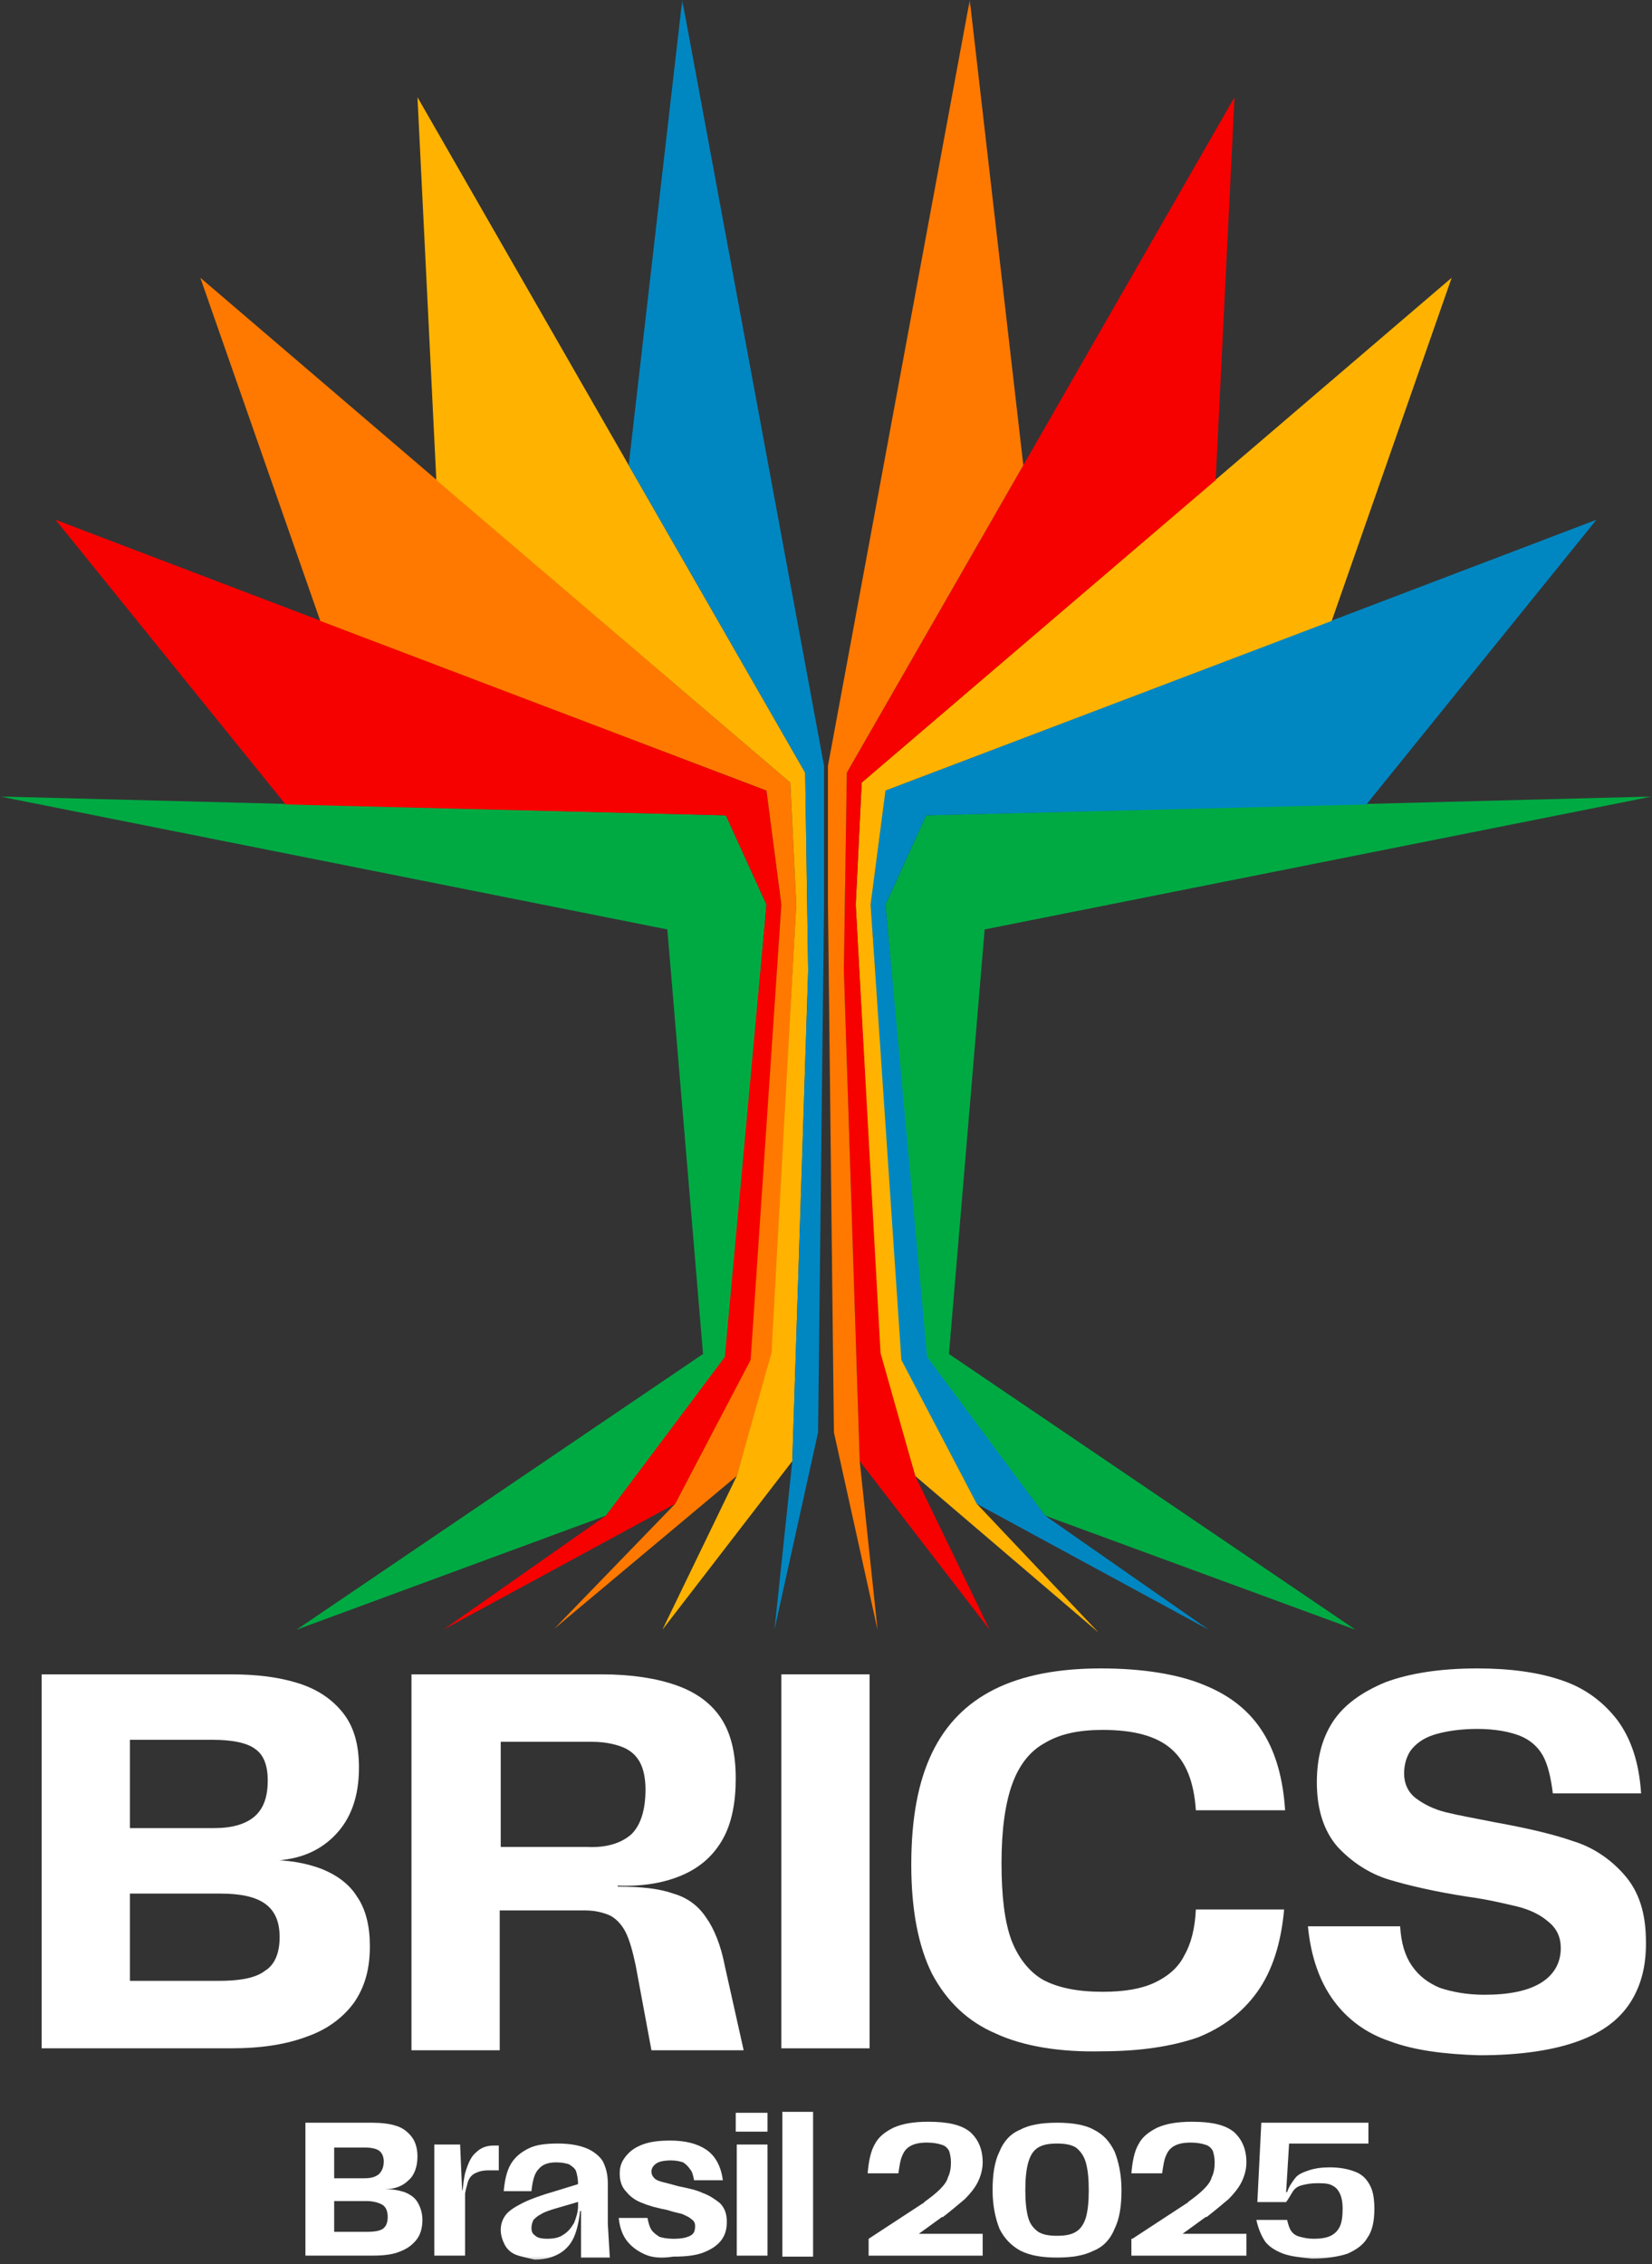 <?xml version="1.0" encoding="UTF-8"?> <svg xmlns="http://www.w3.org/2000/svg" width="100" height="137" viewBox="0 0 100 137" fill="none"><rect x="0" y="0" width="100" height="137" fill="#333333" stroke="none"/><g clip-path="url(#clip0_1405_2)"><mask id="mask0_1405_2" style="mask-type:luminance" maskUnits="userSpaceOnUse" x="0" y="0" width="100" height="137"><path d="M100 0H0V137H100V0Z" fill="white"></path></mask><g mask="url(#mask0_1405_2)"><path d="M17.947 98.619L36.675 91.716L43.937 82.233L46.398 54.742L43.937 49.34L0 48.199L40.396 56.242L42.557 81.933L17.947 98.619Z" fill="#00AA43"></path><path d="M26.831 98.62L40.876 90.997L45.498 82.233L47.299 54.742L46.398 47.84L3.361 31.453L17.287 48.68L43.937 49.34L46.398 54.742L43.877 82.113L36.675 91.717L26.831 98.62Z" fill="#F60000"></path><path d="M33.553 98.558L44.598 89.314L46.759 81.931L48.199 54.741L47.839 47.358L12.125 16.806L19.388 37.574L46.398 47.838L47.299 54.741L45.438 82.291L40.876 90.995L33.553 98.558Z" fill="#FF7900"></path><path d="M40.097 98.619L47.96 88.415L48.921 58.764L48.741 46.759L25.271 5.883L26.412 29.052L47.84 47.359L48.2 54.742L46.7 81.873L44.599 89.316L40.097 98.619Z" fill="#FFB300"></path><path d="M46.88 98.619L49.521 86.674L49.881 54.742V46.338L41.298 0L38.057 28.151L48.741 46.758L48.921 58.703L47.961 88.415L46.88 98.619Z" fill="#0087C2"></path><path d="M82.053 98.619L63.265 91.716L56.062 82.233L53.602 54.742L56.062 49.34L100 48.199L59.604 56.242L57.443 81.933L82.053 98.619Z" fill="#00AA43"></path><path d="M73.167 98.62L59.122 90.997L54.5 82.233L52.699 54.742L53.6 47.84L96.636 31.453L82.711 48.68L56.06 49.34L53.6 54.742L56.121 82.113L63.263 91.717L73.167 98.62Z" fill="#0087C2"></path><path d="M66.507 98.798L55.402 89.314L53.241 81.931L51.801 54.741L52.161 47.358L87.875 16.806L80.612 37.574L53.602 47.838L52.701 54.741L54.562 82.291L59.124 90.995L66.507 98.798Z" fill="#FFB300"></path><path d="M59.904 98.619L52.041 88.415L51.08 58.764L51.26 46.759L74.729 5.883L73.589 29.052L52.16 47.359L51.8 54.742L53.301 81.873L55.402 89.316L59.904 98.619Z" fill="#F60000"></path><path d="M53.12 98.619L50.479 86.674L50.119 54.742V46.338L58.703 0L61.944 28.151L51.26 46.758L51.08 58.703L52.04 88.415L53.12 98.619Z" fill="#FF7900"></path><path d="M6.723 119.867H13.266C14.526 119.867 15.487 119.687 16.027 119.266C16.627 118.906 16.927 118.186 16.927 117.226C16.927 116.265 16.627 115.605 16.027 115.185C15.427 114.765 14.526 114.585 13.326 114.585H7.143V110.623H12.966C14.046 110.623 14.886 110.383 15.427 109.903C15.967 109.423 16.207 108.702 16.207 107.742C16.207 106.842 15.967 106.181 15.427 105.821C14.946 105.461 14.046 105.281 12.906 105.281H6.723L7.864 103.48V121.727L6.723 119.867ZM2.521 101.319H13.986C15.607 101.319 16.927 101.499 18.068 101.86C19.208 102.22 20.108 102.82 20.769 103.66C21.429 104.501 21.729 105.581 21.729 106.962C21.729 108.702 21.249 110.083 20.229 111.103C19.208 112.124 17.887 112.604 16.147 112.604V112.544C17.407 112.544 18.488 112.724 19.448 113.084C20.349 113.444 21.129 113.984 21.609 114.765C22.149 115.545 22.389 116.565 22.389 117.766C22.389 119.146 22.089 120.227 21.429 121.187C20.769 122.088 19.808 122.808 18.608 123.228C17.347 123.708 15.847 123.948 13.986 123.948H2.521V101.319Z" fill="white"></path><path d="M38.233 110.983C38.774 110.443 39.074 109.543 39.074 108.282C39.074 107.622 38.954 107.022 38.714 106.601C38.474 106.181 38.113 105.881 37.633 105.701C37.153 105.521 36.553 105.401 35.833 105.401H30.31V111.763H35.532C36.733 111.823 37.633 111.523 38.233 110.983ZM24.908 101.319H36.433C38.233 101.319 39.734 101.559 40.934 101.98C42.135 102.4 43.035 103.06 43.636 103.96C44.236 104.861 44.536 106.061 44.536 107.622C44.536 109.062 44.296 110.323 43.756 111.283C43.215 112.244 42.435 112.964 41.355 113.444C40.274 113.924 38.954 114.164 37.393 114.104V114.164C38.834 114.164 39.914 114.284 40.755 114.585C41.595 114.825 42.255 115.305 42.735 116.025C43.215 116.685 43.636 117.706 43.876 118.966L45.016 124.068H39.434L38.474 118.906C38.294 118.066 38.113 117.406 37.873 116.925C37.633 116.445 37.273 116.085 36.913 115.905C36.493 115.725 36.013 115.605 35.412 115.605H30.25V124.068H24.908V101.319Z" fill="white"></path><path d="M52.639 101.319H47.297V123.948H52.639V101.319Z" fill="white"></path><path d="M60.264 123.049C58.584 122.328 57.323 121.128 56.423 119.447C55.582 117.767 55.162 115.546 55.162 112.845C55.162 110.024 55.582 107.803 56.423 106.062C57.263 104.321 58.523 103.061 60.204 102.22C61.885 101.38 64.046 100.96 66.627 100.96C69.208 100.96 71.368 101.32 72.929 101.98C74.55 102.641 75.69 103.601 76.471 104.861C77.251 106.122 77.671 107.683 77.791 109.543H72.389C72.269 107.803 71.789 106.602 70.888 105.822C69.988 105.042 68.607 104.681 66.747 104.681C65.306 104.681 64.166 104.922 63.265 105.462C62.365 105.942 61.705 106.782 61.285 107.923C60.864 109.063 60.624 110.684 60.624 112.725C60.624 114.705 60.804 116.266 61.224 117.406C61.645 118.487 62.305 119.327 63.145 119.807C64.046 120.288 65.246 120.528 66.747 120.528C68.067 120.528 69.088 120.348 69.868 119.987C70.648 119.627 71.308 119.087 71.669 118.367C72.089 117.647 72.329 116.746 72.389 115.546H77.731C77.551 117.587 77.011 119.267 76.11 120.528C75.21 121.788 74.01 122.689 72.509 123.289C70.948 123.829 69.028 124.129 66.687 124.129C64.166 124.189 61.945 123.829 60.264 123.049Z" fill="white"></path><path d="M84.154 123.529C82.713 123.049 81.573 122.208 80.733 121.068C79.892 119.927 79.352 118.427 79.172 116.566H84.754C84.814 117.587 85.054 118.367 85.474 118.967C85.894 119.567 86.435 119.987 87.155 120.288C87.875 120.528 88.776 120.708 89.856 120.708C91.357 120.708 92.497 120.468 93.277 119.987C94.058 119.507 94.478 118.787 94.478 117.887C94.478 117.226 94.238 116.686 93.698 116.266C93.217 115.846 92.557 115.546 91.837 115.366C91.057 115.186 90.096 114.945 88.776 114.765C86.855 114.465 85.294 114.105 84.094 113.745C82.893 113.385 81.813 112.665 80.973 111.764C80.132 110.804 79.712 109.483 79.712 107.863C79.712 106.422 80.012 105.222 80.672 104.201C81.333 103.181 82.413 102.401 83.854 101.8C85.294 101.26 87.155 100.96 89.436 100.96C91.417 100.96 93.157 101.2 94.538 101.68C95.978 102.16 97.059 103.001 97.899 104.081C98.74 105.222 99.22 106.662 99.34 108.523H93.998C93.878 107.563 93.698 106.782 93.397 106.242C93.097 105.702 92.617 105.282 92.017 105.042C91.417 104.801 90.516 104.621 89.436 104.621C88.475 104.621 87.635 104.741 86.975 104.922C86.315 105.102 85.835 105.402 85.474 105.822C85.174 106.182 84.994 106.722 84.994 107.322C84.994 107.923 85.234 108.463 85.715 108.823C86.195 109.183 86.795 109.483 87.515 109.663C88.236 109.843 89.256 110.024 90.456 110.264C92.437 110.624 93.998 110.984 95.198 111.404C96.399 111.764 97.479 112.485 98.319 113.445C99.22 114.465 99.64 115.786 99.64 117.587C99.64 118.967 99.34 120.168 98.68 121.188C98.019 122.208 96.999 122.989 95.498 123.529C93.998 124.069 92.017 124.369 89.556 124.369C87.455 124.309 85.594 124.069 84.154 123.529Z" fill="white"></path><path d="M19.928 135.053H22.209C22.689 135.053 22.989 134.993 23.17 134.873C23.35 134.753 23.47 134.513 23.47 134.152C23.47 133.792 23.35 133.552 23.17 133.432C22.989 133.312 22.629 133.192 22.209 133.192H19.988V131.812H22.029C22.449 131.812 22.689 131.751 22.93 131.571C23.11 131.391 23.23 131.151 23.23 130.791C23.23 130.491 23.11 130.251 22.93 130.131C22.749 130.011 22.449 129.951 22.029 129.951H19.808L20.228 129.291V135.773L19.928 135.053ZM18.428 128.45H22.509C23.05 128.45 23.59 128.51 23.95 128.63C24.37 128.75 24.67 128.99 24.91 129.291C25.15 129.591 25.27 130.011 25.27 130.491C25.27 131.091 25.09 131.631 24.73 131.932C24.37 132.292 23.89 132.472 23.29 132.472C23.77 132.472 24.13 132.532 24.49 132.652C24.79 132.772 25.09 132.952 25.27 133.252C25.451 133.552 25.57 133.912 25.57 134.333C25.57 134.813 25.451 135.233 25.21 135.533C24.97 135.833 24.67 136.073 24.19 136.253C23.77 136.433 23.17 136.493 22.569 136.493H18.488V128.45H18.428Z" fill="white"></path><path d="M28.152 131.512C28.332 130.912 28.512 130.492 28.812 130.252C29.112 129.952 29.472 129.832 29.892 129.832H30.193V131.332H29.592C29.232 131.332 28.992 131.392 28.752 131.512C28.512 131.632 28.332 131.872 28.272 132.232C28.152 132.593 28.092 133.073 28.092 133.673H27.912C27.972 132.773 28.032 132.052 28.152 131.512ZM26.291 129.771H27.852L27.972 132.533H28.152V136.494H26.291V129.771Z" fill="white"></path><path d="M31.211 136.433C30.911 136.313 30.671 136.072 30.551 135.832C30.431 135.592 30.311 135.292 30.311 134.932C30.311 134.572 30.431 134.272 30.611 134.032C30.791 133.792 31.151 133.551 31.631 133.311C32.111 133.071 32.772 132.831 33.612 132.591L35.172 132.111V133.191L33.732 133.611C33.312 133.732 32.952 133.852 32.772 133.972C32.531 134.092 32.411 134.212 32.291 134.332C32.231 134.452 32.171 134.632 32.171 134.812C32.171 135.052 32.231 135.172 32.411 135.292C32.531 135.412 32.772 135.472 33.132 135.472C33.492 135.472 33.852 135.412 34.092 135.232C34.392 135.052 34.572 134.812 34.752 134.512C34.872 134.212 34.992 133.852 34.992 133.491V132.171C34.992 131.871 34.932 131.571 34.872 131.391C34.812 131.211 34.632 131.091 34.452 130.97C34.272 130.91 34.032 130.85 33.672 130.85C33.192 130.85 32.831 130.97 32.591 131.271C32.351 131.511 32.231 131.991 32.171 132.591H30.491C30.551 131.931 30.671 131.391 30.911 130.97C31.151 130.55 31.511 130.25 31.991 130.01C32.471 129.77 33.072 129.71 33.792 129.71C34.512 129.71 35.112 129.83 35.533 130.01C35.953 130.19 36.313 130.49 36.493 130.79C36.673 131.151 36.793 131.571 36.793 132.111V134.572L36.913 136.613H35.172V133.792H35.112C35.052 134.392 34.932 134.932 34.752 135.352C34.572 135.772 34.272 136.132 33.852 136.373C33.432 136.613 32.952 136.733 32.351 136.733C31.871 136.613 31.511 136.553 31.211 136.433Z" fill="white"></path><path d="M39.074 136.434C38.654 136.254 38.294 136.014 37.993 135.654C37.693 135.294 37.513 134.813 37.453 134.213H39.194C39.254 134.513 39.314 134.753 39.434 134.933C39.554 135.113 39.734 135.233 39.914 135.354C40.094 135.414 40.394 135.474 40.754 135.474C41.235 135.474 41.535 135.414 41.775 135.294C42.015 135.173 42.075 134.993 42.075 134.693C42.075 134.513 42.015 134.393 41.835 134.273C41.715 134.153 41.535 134.093 41.295 133.973C41.054 133.913 40.754 133.853 40.394 133.733C39.794 133.613 39.314 133.493 38.894 133.313C38.534 133.193 38.173 132.953 37.933 132.652C37.633 132.352 37.513 131.992 37.513 131.512C37.513 131.092 37.633 130.792 37.873 130.492C38.113 130.192 38.413 129.951 38.894 129.771C39.374 129.591 39.914 129.531 40.574 129.531C41.475 129.531 42.195 129.711 42.735 130.071C43.275 130.432 43.636 131.032 43.756 131.932H42.015C41.955 131.632 41.895 131.392 41.775 131.272C41.655 131.092 41.535 130.972 41.355 130.852C41.175 130.792 40.934 130.732 40.634 130.732C40.214 130.732 39.914 130.792 39.734 130.912C39.554 131.032 39.434 131.212 39.434 131.392C39.434 131.572 39.494 131.692 39.614 131.812C39.734 131.932 39.914 131.992 40.154 132.052C40.394 132.112 40.634 132.172 41.054 132.292C41.655 132.412 42.195 132.532 42.555 132.712C42.915 132.833 43.275 133.073 43.575 133.313C43.876 133.613 43.996 133.973 43.996 134.453C43.996 134.933 43.876 135.294 43.636 135.594C43.395 135.894 43.035 136.134 42.555 136.314C42.075 136.494 41.475 136.554 40.754 136.554C40.034 136.674 39.494 136.614 39.074 136.434Z" fill="white"></path><path d="M44.597 129.771H46.458V136.494H44.597V129.771ZM44.537 127.851H46.458V128.991H44.537V127.851Z" fill="white"></path><path d="M49.218 127.792H47.357V136.555H49.218V127.792Z" fill="white"></path><path d="M52.581 135.474L55.883 133.314C55.943 133.314 55.943 133.254 55.943 133.254C56.363 132.953 56.663 132.713 56.903 132.473C57.143 132.233 57.323 131.993 57.383 131.753C57.503 131.513 57.563 131.213 57.563 130.853C57.563 130.552 57.503 130.312 57.443 130.132C57.323 129.952 57.203 129.832 56.963 129.772C56.783 129.712 56.483 129.652 56.123 129.652C55.703 129.652 55.403 129.712 55.163 129.832C54.922 129.952 54.742 130.132 54.622 130.432C54.502 130.673 54.442 131.093 54.382 131.513H52.522C52.581 130.793 52.702 130.192 52.942 129.772C53.182 129.292 53.602 128.992 54.082 128.752C54.622 128.512 55.283 128.392 56.183 128.392C57.383 128.392 58.164 128.572 58.704 128.992C59.184 129.412 59.484 130.012 59.484 130.853C59.484 131.273 59.364 131.693 59.184 132.053C59.004 132.413 58.704 132.773 58.404 133.073C58.044 133.374 57.623 133.734 57.083 134.154H57.023L54.622 135.895L54.322 135.594V135.174H59.484V136.495H52.581V135.474Z" fill="white"></path><path d="M65.126 135.053C65.426 134.873 65.606 134.573 65.726 134.212C65.846 133.792 65.906 133.252 65.906 132.532C65.906 131.812 65.846 131.271 65.726 130.851C65.606 130.431 65.366 130.131 65.126 129.951C64.826 129.771 64.466 129.711 63.986 129.711C63.505 129.711 63.145 129.771 62.845 129.951C62.545 130.131 62.365 130.431 62.245 130.851C62.125 131.271 62.065 131.812 62.065 132.532C62.065 133.252 62.125 133.792 62.245 134.212C62.365 134.633 62.605 134.873 62.845 135.053C63.145 135.233 63.505 135.293 63.986 135.293C64.466 135.293 64.826 135.233 65.126 135.053ZM61.765 136.193C61.224 135.893 60.804 135.473 60.504 134.873C60.264 134.272 60.084 133.492 60.084 132.532C60.084 131.571 60.204 130.791 60.504 130.191C60.744 129.591 61.164 129.11 61.765 128.87C62.305 128.57 63.085 128.45 63.986 128.45C64.886 128.45 65.666 128.57 66.206 128.87C66.807 129.17 67.167 129.591 67.467 130.191C67.707 130.791 67.887 131.571 67.887 132.532C67.887 133.492 67.767 134.272 67.467 134.873C67.227 135.473 66.807 135.953 66.206 136.193C65.606 136.493 64.886 136.613 63.986 136.613C63.085 136.613 62.365 136.493 61.765 136.193Z" fill="white"></path><path d="M68.546 135.474L71.848 133.314C71.908 133.314 71.908 133.254 71.908 133.254C72.328 132.953 72.628 132.713 72.868 132.473C73.108 132.233 73.288 131.993 73.348 131.753C73.468 131.513 73.528 131.213 73.528 130.853C73.528 130.552 73.468 130.312 73.408 130.132C73.288 129.952 73.168 129.832 72.928 129.772C72.748 129.712 72.448 129.652 72.088 129.652C71.668 129.652 71.368 129.712 71.127 129.832C70.887 129.952 70.707 130.132 70.587 130.432C70.467 130.673 70.407 131.093 70.347 131.513H68.486C68.546 130.793 68.666 130.192 68.906 129.772C69.147 129.292 69.567 128.992 70.047 128.752C70.587 128.512 71.247 128.392 72.148 128.392C73.348 128.392 74.129 128.572 74.669 128.992C75.149 129.412 75.449 130.012 75.449 130.853C75.449 131.273 75.329 131.693 75.149 132.053C74.969 132.413 74.669 132.773 74.369 133.073C74.008 133.374 73.588 133.734 73.048 134.154H72.988L70.587 135.895L70.287 135.594V135.174H75.449V136.495H68.486V135.474H68.546Z" fill="white"></path><path d="M77.671 136.373C77.191 136.193 76.831 135.953 76.591 135.653C76.351 135.293 76.171 134.873 76.051 134.333H77.912C77.972 134.573 78.032 134.813 78.152 134.993C78.272 135.173 78.452 135.293 78.692 135.353C78.932 135.413 79.172 135.473 79.532 135.473C79.952 135.473 80.312 135.413 80.553 135.293C80.793 135.173 80.973 134.993 81.093 134.753C81.213 134.513 81.273 134.152 81.273 133.672C81.273 133.252 81.213 132.952 81.093 132.712C80.973 132.472 80.853 132.352 80.613 132.232C80.373 132.112 80.072 132.112 79.712 132.112C79.352 132.112 79.052 132.172 78.812 132.232C78.572 132.292 78.392 132.412 78.272 132.592C78.152 132.772 78.032 133.012 77.852 133.252H76.111L76.351 128.45H82.834V129.711H78.032L77.852 132.652H77.912C78.032 132.292 78.212 132.052 78.392 131.812C78.572 131.571 78.872 131.451 79.232 131.331C79.592 131.211 80.012 131.151 80.493 131.151C81.153 131.151 81.693 131.271 82.113 131.451C82.533 131.631 82.773 131.932 82.954 132.292C83.134 132.652 83.194 133.132 83.194 133.672C83.194 134.393 83.073 134.993 82.773 135.413C82.533 135.833 82.113 136.133 81.573 136.373C81.033 136.553 80.312 136.673 79.412 136.673C78.812 136.613 78.152 136.553 77.671 136.373Z" fill="white"></path></g></g><defs><clipPath id="clip0_1405_2"><rect width="100" height="137" fill="white"></rect></clipPath></defs></svg> 